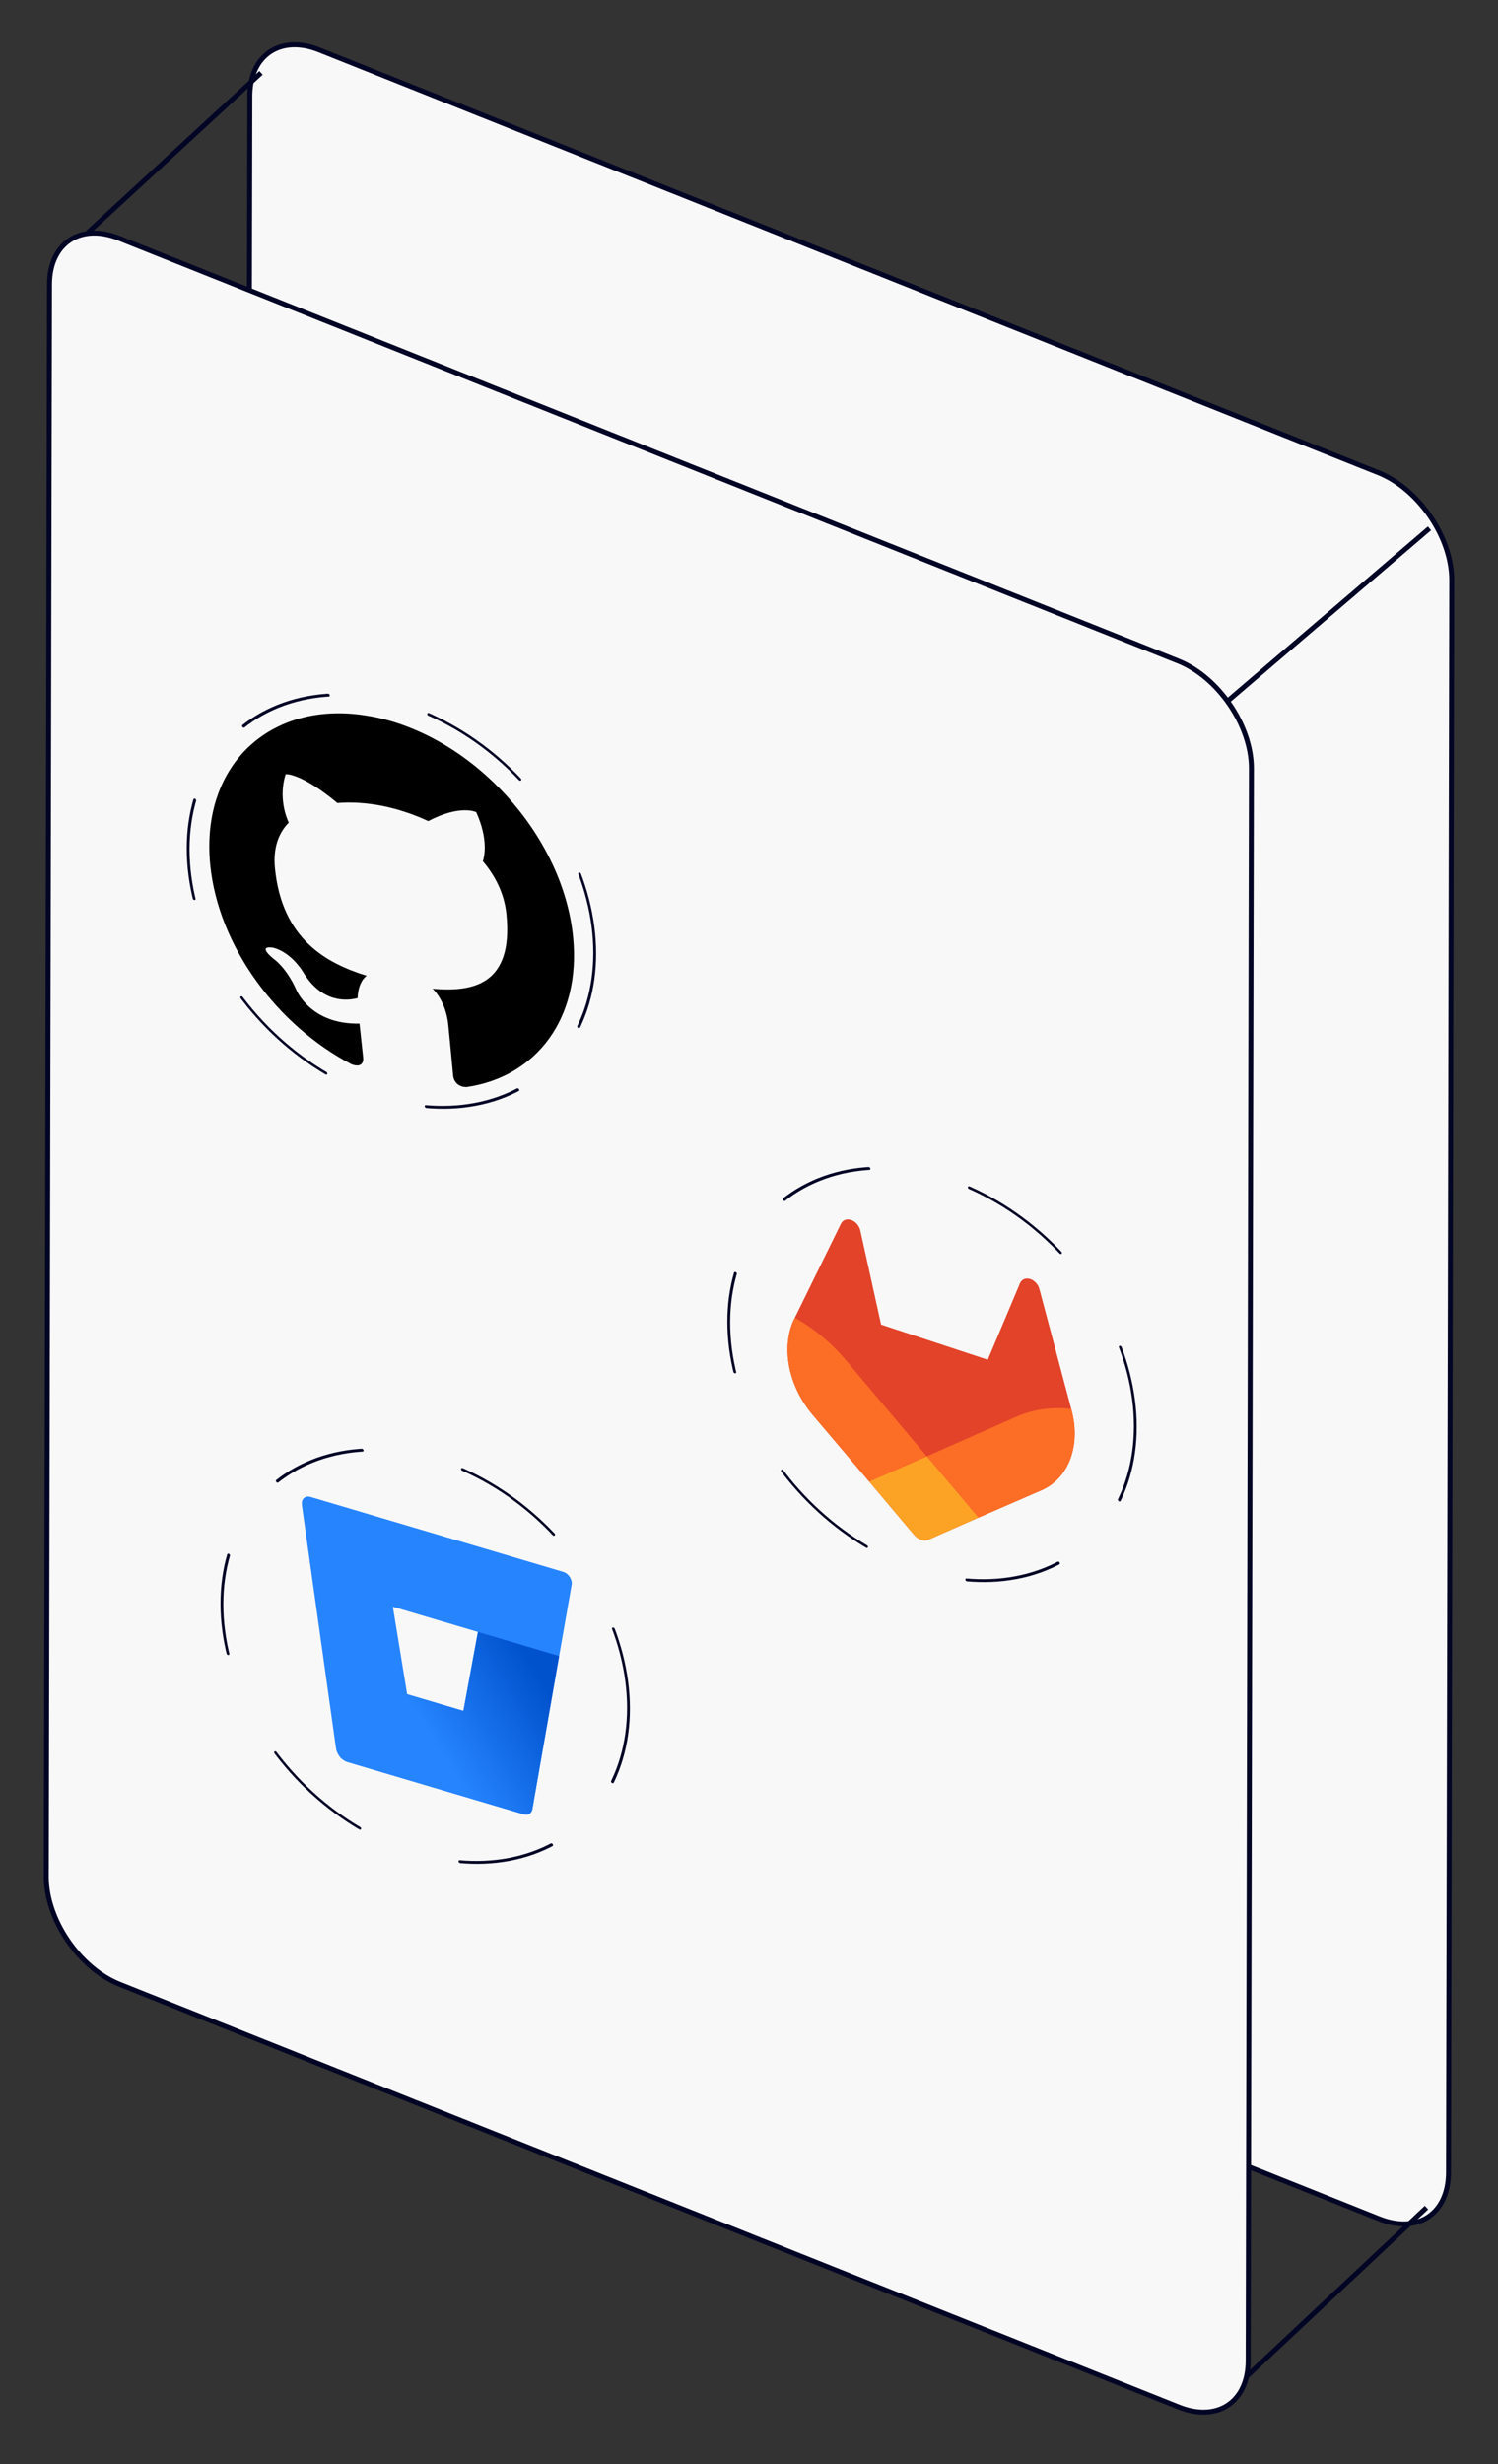 <svg width="163" height="268" viewBox="0 0 163 268" fill="none" xmlns="http://www.w3.org/2000/svg">
<rect x="0" y="0" width="163" height="268" fill="#333333" stroke="none"/>
<path d="M34.738 5.43L149.996 51.413C154.369 53.158 157.974 58.445 157.965 63.099L157.613 236.288C157.604 240.756 154.256 242.979 150.058 241.304L34.8 195.321C30.427 193.576 26.822 188.289 26.831 183.635L27.184 10.446C27.193 5.978 30.54 3.755 34.738 5.43Z" fill="#F8F8F8" stroke="#030525" stroke-width="0.539"/>
<path d="M132.759 76.947L155.546 57.463" stroke="#030525" stroke-width="0.539"/>
<path d="M133.75 260.234L155.216 240.089" stroke="#030525" stroke-width="0.539"/>
<path d="M7.266 27.41L28.401 7.926" stroke="#030525" stroke-width="0.539"/>
<path d="M12.942 25.905L128.2 71.889C132.573 73.633 136.178 78.92 136.169 83.575L135.816 256.763C135.807 261.232 132.46 263.454 128.262 261.779L13.004 215.796C8.631 214.051 5.026 208.764 5.035 204.11L5.387 30.921C5.396 26.453 8.744 24.23 12.942 25.905Z" fill="#F8F8F8" stroke="#030525" stroke-width="0.539"/>
<circle r="22.276" transform="matrix(0.988 0.156 0.099 0.995 42.59 97.994)" stroke="#030525" stroke-width="0.309" stroke-linecap="round" stroke-dasharray="11.13 11.13"/>
<g clip-path="url(#clip0_2104_998)">
<path fill-rule="evenodd" clip-rule="evenodd" d="M40.624 77.959C29.724 75.791 21.776 83 22.876 94.061C23.756 102.91 30.158 111.54 38.265 115.75C39.271 116.132 39.572 115.583 39.52 115.054C39.472 114.576 39.295 112.995 39.121 111.321C33.749 111.44 32.236 107.634 32.236 107.634C31.108 105.14 29.753 104.267 29.753 104.267C27.838 102.666 29.768 103.077 29.768 103.077C31.764 103.612 32.998 105.741 32.998 105.741C35.065 109.154 37.834 108.836 38.909 108.549C38.958 107.29 39.38 106.507 39.896 106.119C35.461 104.742 30.68 102.107 29.917 94.432C29.7 92.246 30.294 90.612 31.416 89.462C31.16 88.915 30.282 86.745 31.079 84.2C31.079 84.2 32.683 83.991 36.714 87.333C38.244 87.203 39.91 87.316 41.586 87.642C43.264 87.983 44.977 88.542 46.598 89.299C50.108 87.458 51.817 88.325 51.817 88.325C53.165 91.297 52.694 93.201 52.539 93.663C53.944 95.317 54.888 97.257 55.105 99.442C55.87 107.135 51.419 107.908 47.074 107.53C47.844 108.291 48.598 109.636 48.783 111.504C49.05 114.182 49.242 116.336 49.307 116.995C49.36 117.528 49.778 118.222 50.76 118.226C58.335 117.134 63.237 110.752 62.357 101.907C61.257 90.848 51.527 80.122 40.625 77.953L40.624 77.959L40.624 77.959Z" fill="black"/>
</g>
<circle r="22.276" transform="matrix(0.988 0.156 0.099 0.995 101.417 149.468)" stroke="#030525" stroke-width="0.309" stroke-linecap="round" stroke-dasharray="11.13 11.13"/>
<circle r="22.276" transform="matrix(0.988 0.156 0.099 0.995 46.267 180.107)" stroke="#030525" stroke-width="0.309" stroke-linecap="round" stroke-dasharray="11.13 11.13"/>
<g clip-path="url(#clip1_2104_998)">
<path d="M33.798 162.803C33.661 162.76 33.524 162.749 33.398 162.771C33.273 162.793 33.16 162.846 33.069 162.928C32.978 163.01 32.911 163.118 32.872 163.245C32.834 163.372 32.824 163.514 32.844 163.662L36.562 190.143C36.608 190.467 36.758 190.794 36.985 191.066C37.211 191.337 37.501 191.536 37.802 191.628L56.971 197.306C57.196 197.376 57.416 197.359 57.591 197.259C57.765 197.159 57.883 196.982 57.921 196.76L62.198 172.362C62.222 172.227 62.215 172.08 62.179 171.931C62.144 171.782 62.079 171.635 61.991 171.5C61.902 171.365 61.792 171.245 61.667 171.149C61.542 171.053 61.407 170.984 61.269 170.945L33.798 162.803ZM50.422 186.07L44.304 184.257L42.747 174.74L52.004 177.483L50.422 186.07Z" fill="#2684FF"/>
<path d="M60.838 180.099L52.004 177.482L50.423 186.07L44.304 184.257L36.982 191.06C37.208 191.334 37.499 191.536 37.802 191.628L56.976 197.308C57.201 197.377 57.421 197.361 57.596 197.261C57.77 197.16 57.887 196.983 57.926 196.762L60.838 180.099Z" fill="url(#paint0_linear_2104_998)"/>
</g>
<path d="M116.599 153.358L116.564 153.227L113.099 140.187C113.028 139.93 112.888 139.686 112.699 139.489C112.558 139.341 112.394 139.225 112.221 139.148C112.048 139.072 111.871 139.038 111.702 139.049C111.534 139.061 111.38 139.117 111.253 139.214C111.126 139.311 111.028 139.446 110.969 139.607L107.483 147.883L95.874 144.055L93.626 133.888C93.59 133.696 93.514 133.504 93.405 133.33C93.296 133.155 93.156 133.002 92.997 132.882C92.837 132.763 92.663 132.681 92.488 132.642C92.312 132.603 92.141 132.609 91.986 132.659C91.779 132.725 91.614 132.869 91.512 133.069L86.486 143.31L86.434 143.411C85.71 144.888 85.511 146.705 85.867 148.587C86.223 150.47 87.115 152.317 88.408 153.849L88.423 153.867L88.457 153.908L94.576 161.126L97.611 164.727L99.454 166.916C99.671 167.173 99.943 167.363 100.229 167.457C100.515 167.552 100.8 167.546 101.041 167.44L103.092 166.535L106.468 165.047L113.319 162.076L113.338 162.067C114.776 161.436 115.871 160.245 116.459 158.674C117.048 157.103 117.096 155.238 116.599 153.358V153.358Z" fill="#E24329"/>
<path d="M116.599 153.358L116.565 153.227C114.466 152.99 112.454 153.269 110.674 154.042L100.851 158.376L106.473 165.048L113.323 162.077L113.342 162.069C114.78 161.437 115.874 160.245 116.462 158.674C117.049 157.103 117.098 155.238 116.599 153.358V153.358Z" fill="#FC6D26"/>
<path d="M94.576 161.126L97.611 164.727L99.454 166.916C99.671 167.173 99.942 167.363 100.229 167.457C100.515 167.552 100.8 167.545 101.041 167.439L103.092 166.535L106.468 165.047L100.847 158.374L94.576 161.126Z" fill="#FCA326"/>
<path d="M92.012 147.889C90.411 146.001 88.524 144.438 86.485 143.31L86.433 143.411C85.71 144.888 85.511 146.705 85.867 148.587C86.223 150.47 87.114 152.317 88.407 153.849L88.422 153.867L88.456 153.908L94.576 161.126L100.834 158.37L92.012 147.889Z" fill="#FC6D26"/>
<defs>
<linearGradient id="paint0_linear_2104_998" x1="62.853" y1="183.232" x2="48.712" y2="191.767" gradientUnits="userSpaceOnUse">
<stop offset="0.18" stop-color="#0052CC"/>
<stop offset="1" stop-color="#2684FF"/>
</linearGradient>
<clipPath id="clip0_2104_998">
<rect width="40.255" height="40.255" fill="white" transform="matrix(0.981 0.195 0.099 0.995 20.834 73.534)"/>
</clipPath>
<clipPath id="clip1_2104_998">
<rect width="30.639" height="30.639" fill="white" transform="matrix(0.959 0.284 -0.011 1 32.874 160.988)"/>
</clipPath>
</defs>
</svg>
